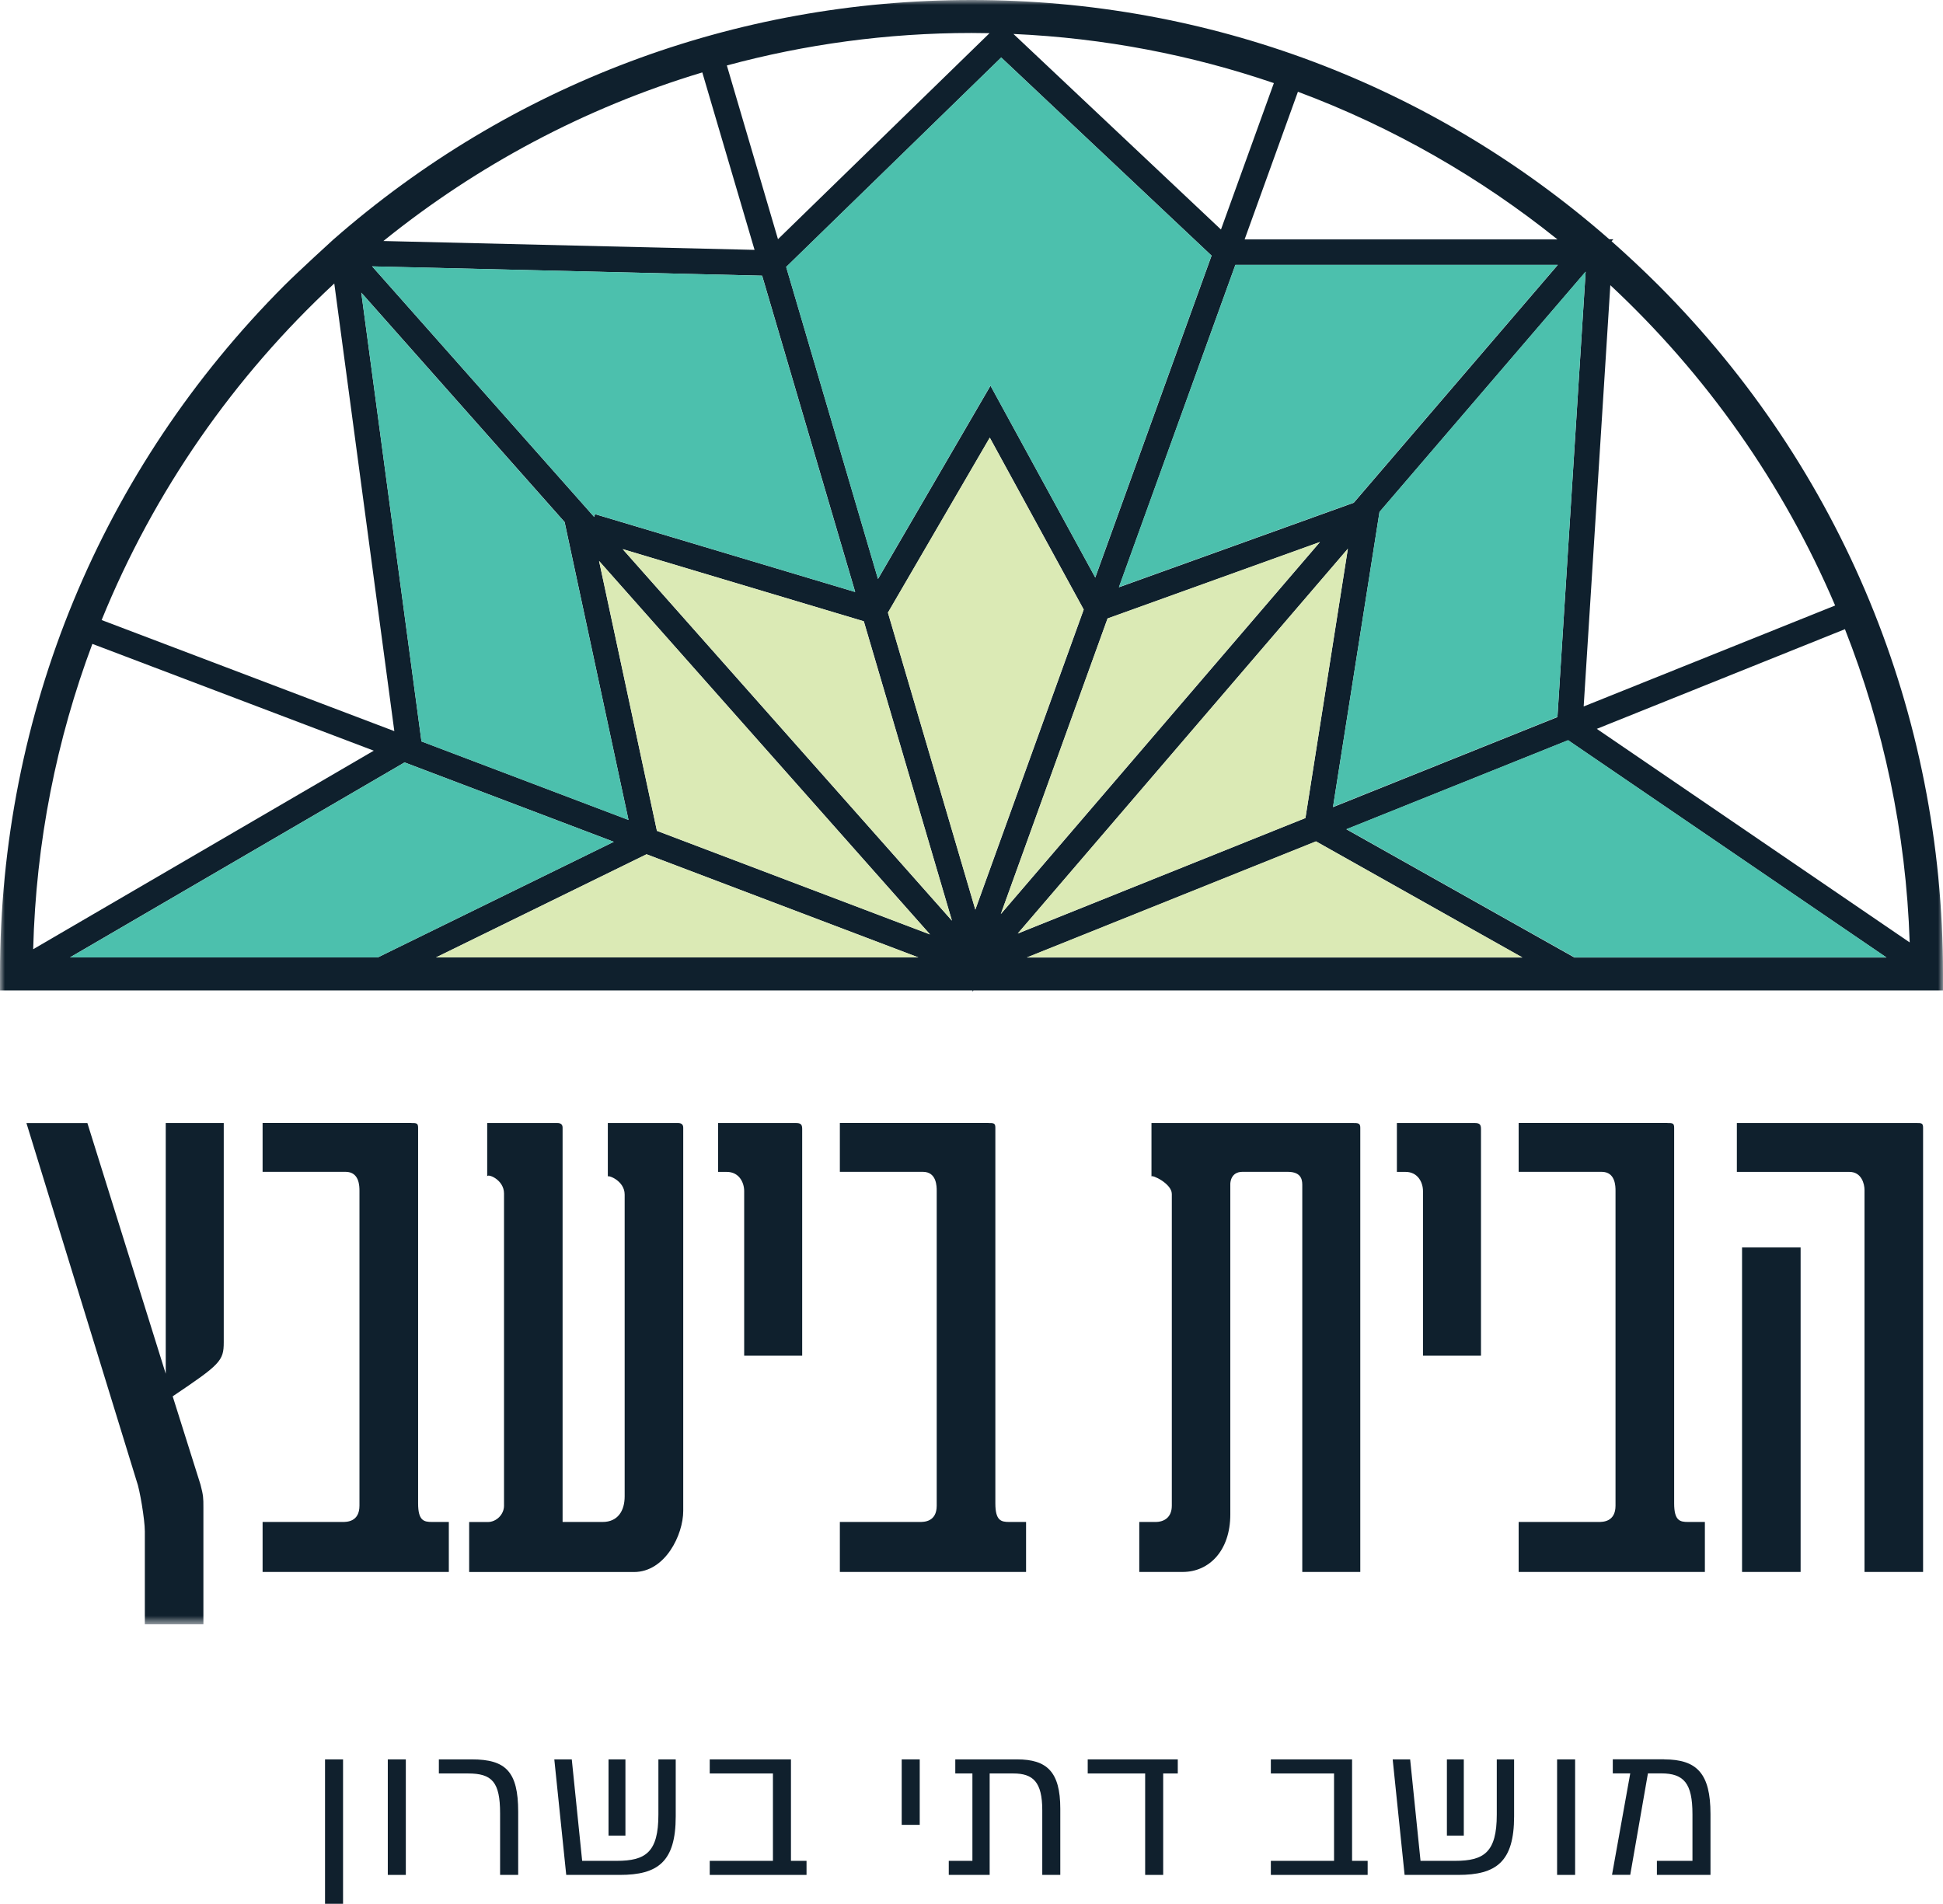 <svg xmlns="http://www.w3.org/2000/svg" width="199" height="195" viewBox="0 0 199 195" fill="none"><g clip-path="url(#clip0_76_2)"><mask id="mask0_76_2" style="mask-type:luminance" maskUnits="userSpaceOnUse" x="0" y="0" width="199" height="167"><path d="M199 0H0V166.374H199V0Z" fill="white"></path></mask><g mask="url(#mask0_76_2)"><path d="M16.975 115.028H22.916V137.482C22.916 139.391 22.556 139.744 17.686 143.02L20.538 152.072C20.832 153.203 20.832 153.441 20.832 154.398V166.374H14.834V156.847C14.834 155.651 14.302 152.497 14.001 151.727L2.708 115.035H8.951L16.975 140.709V115.035V115.028Z" fill="#0F202D"></path><path d="M42.11 115.028C42.642 115.028 42.822 115.028 42.822 115.504V153.981C42.822 155.767 43.418 155.889 44.244 155.889H45.968V161.009H26.895V155.889H35.092C35.509 155.889 36.816 155.889 36.816 154.218V121.992C36.816 121.517 36.816 120.026 35.394 120.026H26.895V115.021H42.103L42.11 115.028Z" fill="#0F202D"></path><path d="M69.444 115.028C69.798 115.028 69.976 115.187 69.976 115.504V154.758C69.976 157.2 68.137 161.017 64.925 161.017H48.051V155.896H49.955C50.846 155.896 51.621 155.119 51.621 154.226V122.237C51.621 120.811 49.898 120.156 49.898 120.509V115.028H57.088C57.443 115.028 57.62 115.187 57.62 115.504V155.889H61.722C63.266 155.889 63.977 154.758 63.977 153.268V122.352C63.977 120.926 62.253 120.329 62.253 120.509V115.028H69.444Z" fill="#0F202D"></path><path d="M81.505 115.028C81.979 115.028 82.159 115.143 82.159 115.626V138.858H76.218V121.999C76.218 121.106 75.687 120.033 74.437 120.033H73.546V115.028H81.505Z" fill="#0F202D"></path><path d="M101.231 115.028C101.763 115.028 101.943 115.028 101.943 115.504V153.981C101.943 155.767 102.539 155.889 103.365 155.889H105.089V161.009H86.017V155.889H94.213C94.63 155.889 95.937 155.889 95.937 154.218V121.992C95.937 121.517 95.937 120.026 94.515 120.026H86.017V115.021H101.224L101.231 115.028Z" fill="#0F202D"></path><path d="M138.55 115.028C139.082 115.028 139.319 115.028 139.319 115.504V161.009H133.378V121.517C133.378 121.041 133.435 120.026 131.891 120.026H127.257C126.007 120.026 126.007 121.214 126.007 121.279V155.111C126.007 158.863 123.809 161.009 121.137 161.009H116.683V155.889H118.35C119.24 155.889 120.016 155.414 120.016 154.218V122.294C120.016 121.221 117.933 120.271 117.933 120.509V115.028H138.55Z" fill="#0F202D"></path><path d="M151.028 115.028C151.502 115.028 151.681 115.143 151.681 115.626V138.858H145.741V121.999C145.741 121.106 145.209 120.033 143.959 120.033H143.068V115.028H151.028Z" fill="#0F202D"></path><path d="M170.754 115.028C171.286 115.028 171.465 115.028 171.465 115.504V153.981C171.465 155.767 172.061 155.889 172.887 155.889H174.612V161.009H155.539V155.889H163.736C164.152 155.889 165.46 155.889 165.46 154.218V121.992C165.46 121.517 165.46 120.026 164.037 120.026H155.539V115.021H170.747L170.754 115.028Z" fill="#0F202D"></path><path d="M178.419 127.775H184.417V161.009H178.419V127.775ZM196.306 115.028C196.78 115.028 196.96 115.028 196.96 115.504V161.009H190.961V121.877C190.961 121.279 190.667 120.033 189.417 120.033H177.887V115.028H196.306Z" fill="#0F202D"></path><path d="M3.398 97.226L38.281 76.889L9.461 65.951C5.797 75.723 3.678 86.251 3.398 97.226ZM40.386 74.888L34.237 29.036C23.972 38.564 15.768 50.316 10.409 63.509L40.386 74.888ZM38.698 98.062L62.864 86.223L41.435 78.092L7.169 98.062H38.698ZM64.372 83.99L57.828 53.471L37.003 29.972L43.166 75.939L64.372 83.983V83.99ZM77.281 25.594L71.929 7.417C59.883 11.04 48.827 16.966 39.266 24.686L77.281 25.594ZM87.59 60.636L78.057 28.237L38.116 27.286L60.859 52.952L60.946 52.664L87.59 60.636ZM44.653 98.069H94.062L66.218 87.504L44.653 98.069ZM95.262 95.721L61.355 57.46L67.282 85.099L95.262 95.714V95.721ZM97.496 94.303L88.473 63.639L63.776 56.25L97.496 94.303ZM79.68 24.499L101.346 3.399C100.736 3.385 100.118 3.377 99.507 3.377C90.837 3.377 82.439 4.544 74.444 6.705L79.68 24.499ZM110.994 62.436L101.375 44.829L90.944 62.753L99.895 93.172L110.994 62.436ZM112.179 59.152L124.089 26.184L102.546 5.891L80.521 27.344L89.924 59.304L101.447 39.507L112.179 59.16V59.152ZM125.052 23.505L130.468 8.512C122.042 5.632 113.091 3.896 103.796 3.478L125.045 23.505H125.052ZM102.503 93.626L135.188 55.523L113.436 63.351L102.503 93.626ZM133.701 83.796L138.047 56.207L104.241 95.62L133.701 83.788V83.796ZM105.175 98.076H155.92L134.786 86.187L105.175 98.076ZM127.473 24.521H159.512C151.581 18.155 142.623 13.013 132.932 9.398L127.473 24.521ZM138.651 51.497L159.548 27.135H126.525L114.6 60.153L138.651 51.497ZM159.512 73.44L162.4 27.834L141.287 52.441L136.524 82.672L159.512 73.447V73.44ZM162.198 72.36L187.952 62.019C182.621 49.51 174.727 38.348 164.928 29.209L162.198 72.353V72.36ZM161.265 98.076H193.21L160.604 75.824L137.896 84.941L161.265 98.083V98.076ZM163.535 74.65L195.588 96.528C195.214 85.236 192.894 74.434 188.957 64.445L163.535 74.657V74.65ZM199.007 99.761V101.446H99.687L99.636 101.576L99.601 101.446H0V99.761C0 73.102 10.344 48.055 29.144 29.216C30.624 27.74 34.108 24.564 34.108 24.564C52.232 8.678 75.198 0 99.5 0C123.802 0 146.711 8.656 164.82 24.506H165.237L165.058 24.715C166.695 26.163 168.297 27.661 169.856 29.216C188.648 48.055 199 73.102 199 99.747" fill="#0F202D"></path></g><path d="M193.21 98.062H161.265L137.896 84.926L160.604 75.809L193.21 98.062Z" fill="#4CC0AD"></path><path d="M162.4 27.812L159.512 73.426L136.524 82.651L141.287 52.426L162.4 27.812Z" fill="#4CC0AD"></path><path d="M159.541 27.128L138.643 51.483L114.593 60.139L126.525 27.128H159.541Z" fill="#4CC0AD"></path><path d="M155.92 98.062H105.168L134.779 86.172L155.92 98.062Z" fill="#DBEAB5"></path><path d="M138.047 56.2L133.701 83.788L104.234 95.613L138.047 56.2Z" fill="#DBEAB5"></path><path d="M135.188 55.508L102.503 93.618L113.436 63.344L135.188 55.508Z" fill="#DBEAB5"></path><path d="M124.082 26.177L112.172 59.145L101.439 39.5L89.917 59.297L80.514 27.337L102.539 5.884L124.082 26.177Z" fill="#4CC0AD"></path><path d="M101.368 44.822L110.986 62.429L99.888 93.165L90.937 62.746L101.368 44.822Z" fill="#DBEAB5"></path><path d="M88.466 63.632L97.496 94.295L63.776 56.243L88.466 63.632Z" fill="#DBEAB5"></path><path d="M61.355 57.453L95.254 95.714L67.281 85.099L61.355 57.453Z" fill="#DBEAB5"></path><path d="M94.062 98.062H44.653L66.219 87.497L94.062 98.062Z" fill="#DBEAB5"></path><path d="M78.05 28.237L87.582 60.636L60.938 52.657L60.852 52.945L38.109 27.279L78.05 28.237Z" fill="#4CC0AD"></path><path d="M57.821 53.478L64.372 83.99L43.166 75.946L37.003 29.98L57.821 53.478Z" fill="#4CC0AD"></path><path d="M62.864 86.223L38.698 98.062H7.169L41.435 78.092L62.864 86.223Z" fill="#4CC0AD"></path><path d="M35.135 180.208V195H33.289V180.208H35.135Z" fill="#10202D"></path><path d="M41.564 192.04H39.718V180.208H41.564V192.04Z" fill="#10202D"></path><path d="M51.219 192.04V185.732C51.219 182.52 50.393 181.649 47.936 181.649H44.948V180.208H48.331C51.794 180.208 53.072 181.454 53.072 185.573V192.04H51.226H51.219Z" fill="#10202D"></path><path d="M69.207 180.208V186.049C69.207 190.701 67.375 192.04 63.481 192.04H57.993L56.772 180.208H58.561L59.624 190.6H63.165C66.132 190.6 67.432 189.714 67.432 185.869V180.208H69.2H69.207ZM62.325 188.015V180.208H64.056V188.015H62.325Z" fill="#10202D"></path><path d="M81.009 190.6H82.604V192.04H72.69V190.6H79.163V181.649H72.69V180.208H81.009V190.6Z" fill="#10202D"></path><path d="M94.198 186.913H92.352V180.208H94.198V186.913Z" fill="#10202D"></path><path d="M104.169 180.208C107.201 180.208 108.594 181.454 108.594 185.256V192.04H106.748V185.415C106.748 182.52 105.807 181.649 103.781 181.649H101.36V192.04H97.172V190.6H99.593V181.649H97.84V180.208H104.176H104.169Z" fill="#10202D"></path><path d="M120.627 180.208V181.649H119.132V192.04H117.286V181.649H111.403V180.208H120.627Z" fill="#10202D"></path><path d="M138.478 190.6H140.073V192.04H130.159V190.6H136.632V181.649H130.159V180.208H138.478V190.6Z" fill="#10202D"></path><path d="M155.072 180.208V186.049C155.072 190.701 153.24 192.04 149.347 192.04H143.858L142.637 180.208H144.426L145.489 190.6H149.031C151.997 190.6 153.298 189.714 153.298 185.869V180.208H155.065H155.072ZM148.19 188.015V180.208H149.921V188.015H148.19Z" fill="#10202D"></path><path d="M161.322 192.04H159.476V180.208H161.322V192.04Z" fill="#10202D"></path><path d="M170.445 180.208C173.807 180.208 175.186 181.67 175.186 185.789V192.04H169.698V190.6H173.34V185.825C173.34 182.671 172.478 181.641 170.136 181.641H168.779L166.968 192.033H165.101L166.968 181.641H165.18V180.201H170.452L170.445 180.208Z" fill="#10202D"></path></g><defs><clipPath id="clip0_76_2"><rect width="199" height="195" fill="white"></rect></clipPath></defs></svg>